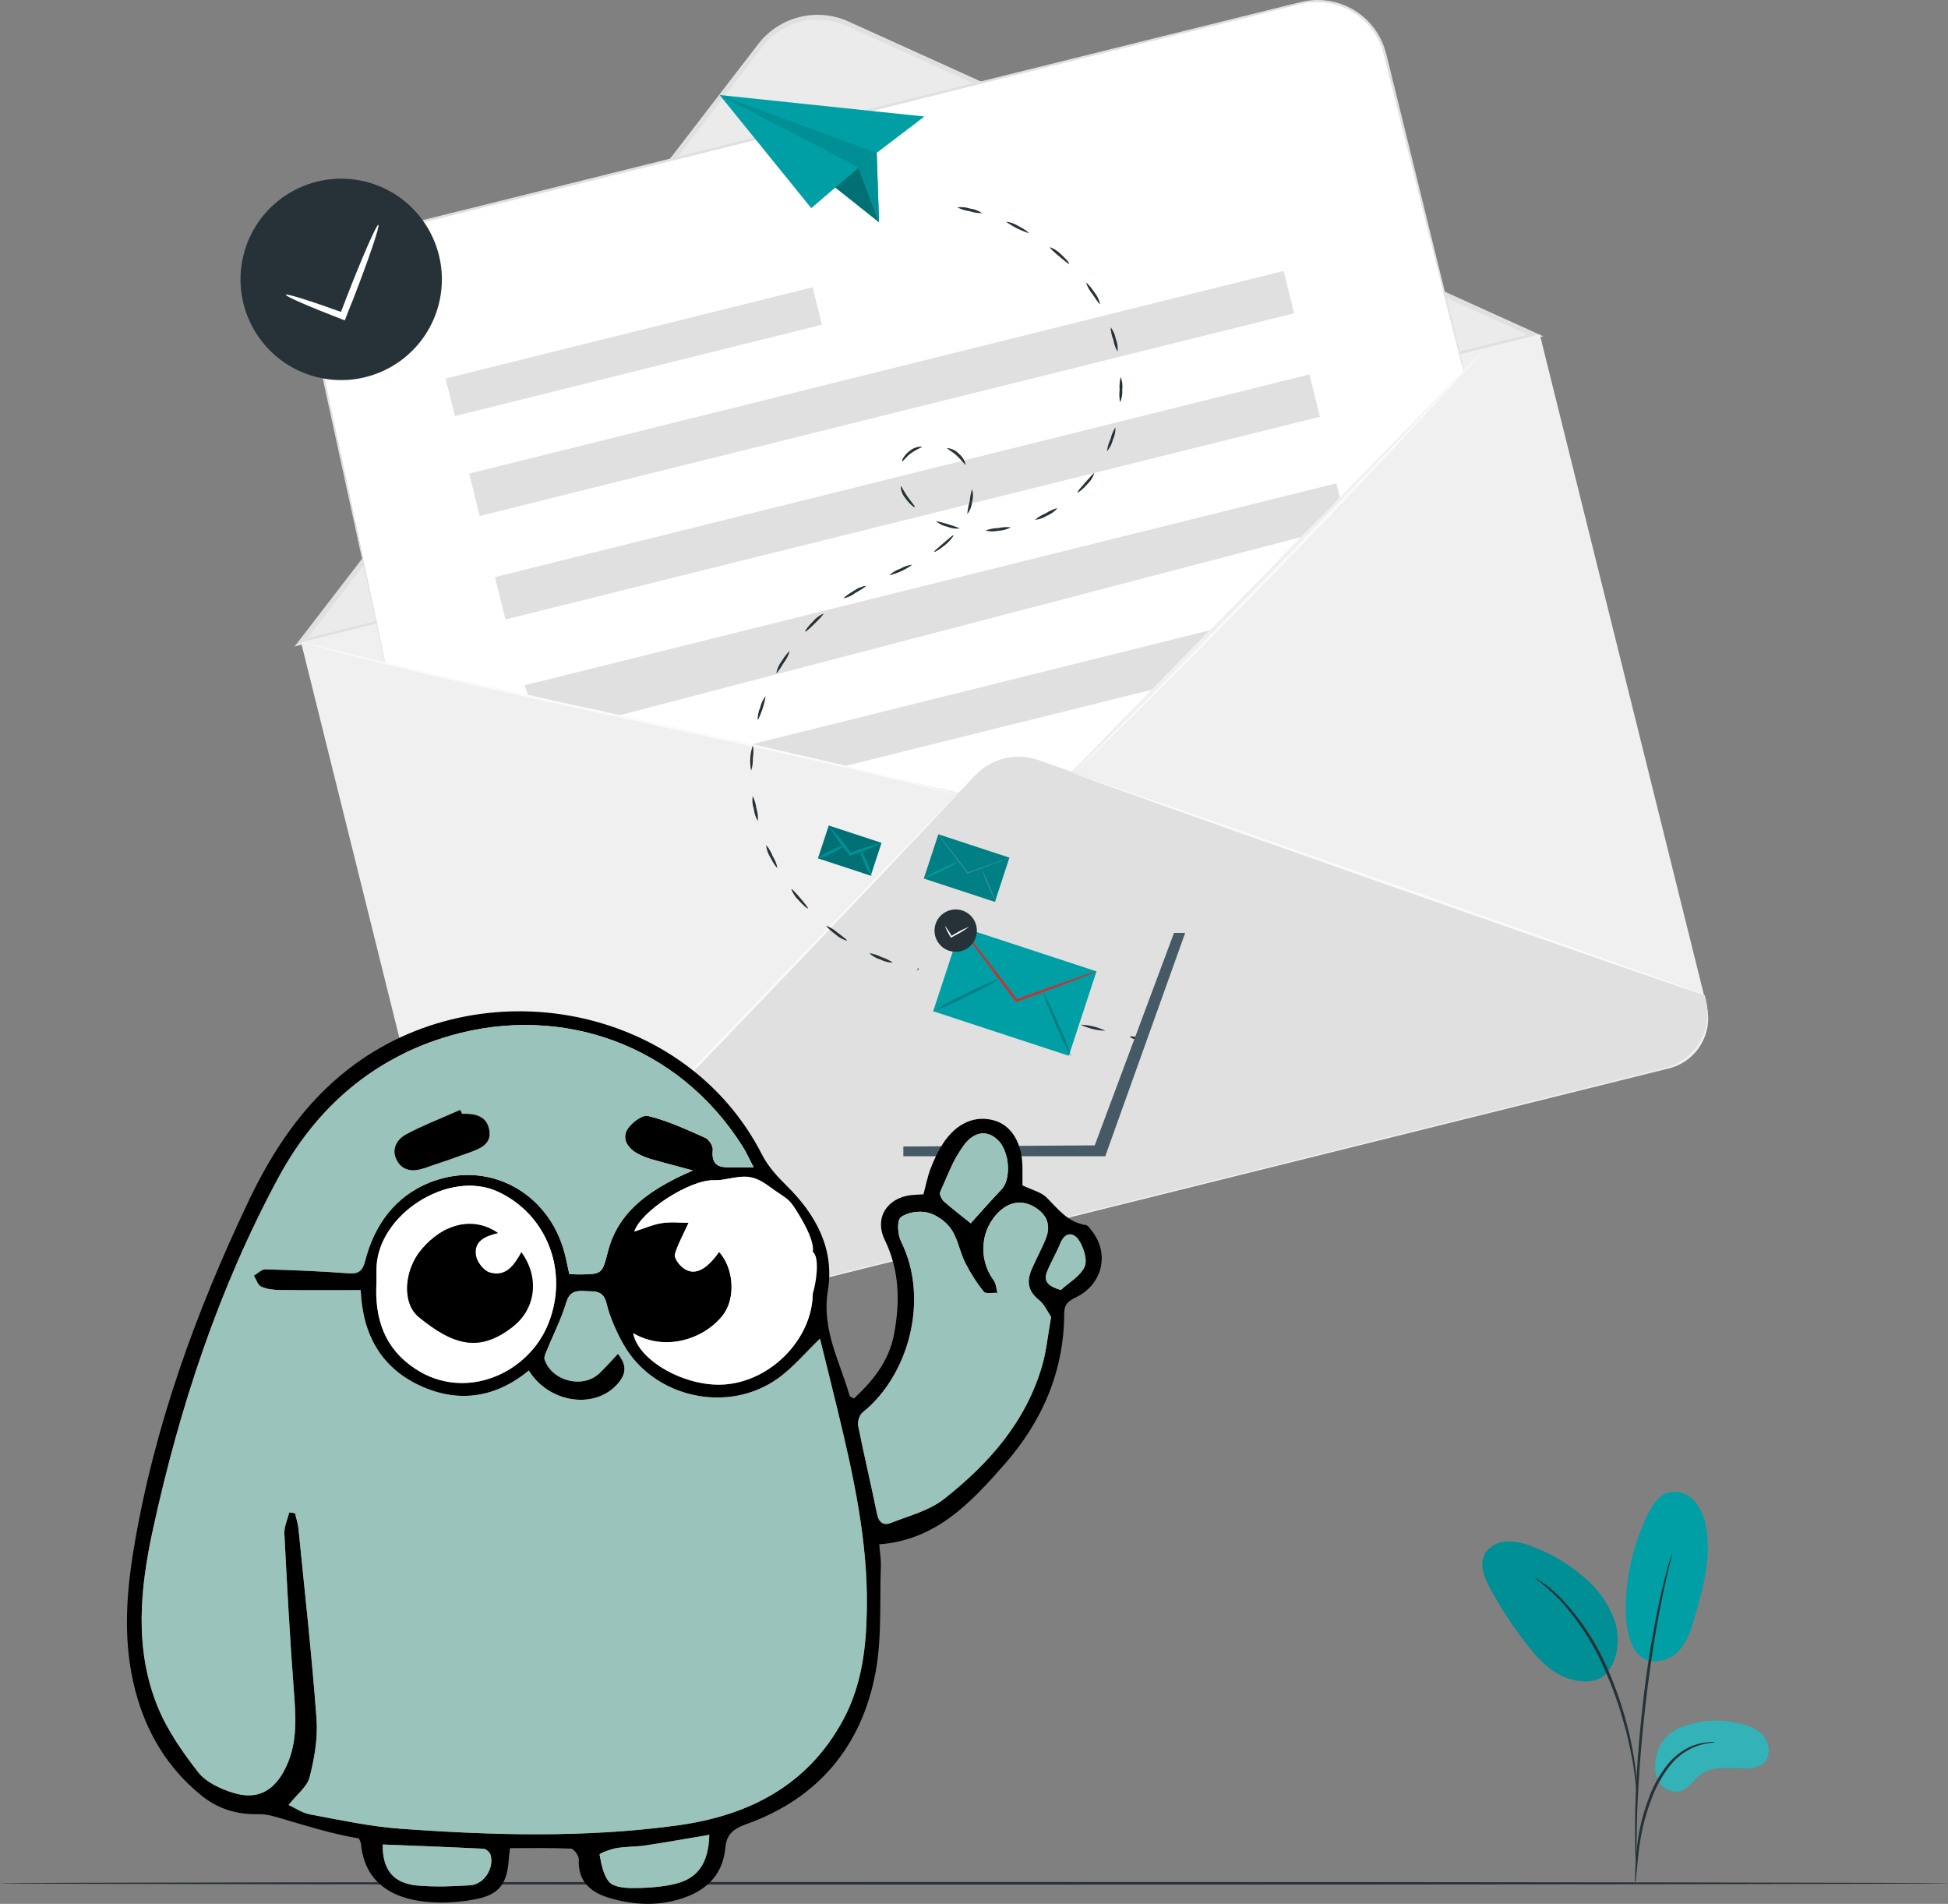 <?xml version="1.0" encoding="UTF-8"?>
<svg id="Layer_1" data-name="Layer 1" xmlns="http://www.w3.org/2000/svg" width="404" height="394.762" viewBox="0 0 404 394.762">
  <rect x="0" y="0" width="404" height="394.762" fill="#808080" stroke="none"/>
  <g id="freepik--background-complete--inject-96">
    <path d="M157.63,9.501l-95.19,123.67,256-63.64L175.85,4.931c-6.397-2.903-13.951-1.009-18.22,4.57Z" fill="#ebebeb" stroke-width="0"/>
    <path d="M61.09,134.051L157.21,9.191c4.415-5.783,12.25-7.732,18.86-4.69l144,65.23L61.09,134.051ZM169.59,4.051c-4.533.003-8.803,2.127-11.54,5.74h0l-94.27,122.51,253.06-62.91L175.64,5.391c-1.901-.857-3.964-1.297-6.05-1.29v-.05Z" fill="#e0e0e0" stroke-width="0"/>
    <path d="M62.433,133.175l256.901-63.862h0l34.611,139.233c1.427,5.74-2.07,11.55-7.81,12.977l-236.114,58.695c-5.74,1.427-11.55-2.07-12.977-7.81l-34.611-139.233h0Z" fill="#f0f0f0" stroke-width="0"/>
    <path d="M303.52,76.941l-89,90.93-134.52-30.28-15.39-71.35c-1.772-7.657,2.923-15.321,10.55-17.22L269.76.651c7.706-1.922,15.511,2.766,17.433,10.472.002.009.005.019.007.028l16.32,65.79Z" fill="#fff" stroke-width="0"/>
    <path d="M202.3,160.721l-105.69,110.44h0c1.569,6.314,7.959,10.161,14.273,8.592.002-.001.005-.001.007-.002l234.3-58.25c6.312-1.57,10.157-7.958,8.59-14.27l-.22-.88-138.2-48.75c-4.588-1.621-9.7-.4-13.06,3.12Z" fill="#e0e0e0" stroke-width="0"/>
    <rect x="92.211" y="68.906" width="78.45" height="8.01" transform="translate(-13.714 33.887) rotate(-13.97)" fill="#e0e0e0" stroke-width="0"/>
    <rect x="95.823" y="77.057" width="174.06" height="9.05" transform="translate(-14.287 46.556) rotate(-13.97)" fill="#e0e0e0" stroke-width="0"/>
    <rect x="101.166" y="98.513" width="174.06" height="9.05" transform="translate(-19.308 48.481) rotate(-13.97)" fill="#e0e0e0" stroke-width="0"/>
    <polygon points="275.11 106.071 269.82 111.361 128.02 148.431 109.49 144.101 108.79 142.091 277.16 100.211 277.89 103.121 275.11 106.071" fill="#e0e0e0" stroke-width="0"/>
    <polygon points="238.84 143.021 174.96 158.901 155.43 154.441 250.9 130.691 238.84 143.021" fill="#e0e0e0" stroke-width="0"/>
    <path d="M198.44,164.741s-.07.11-.24.3l-.76.83-2.94,3.15-10.89,11.53c-9.22,9.71-22,23.13-36.15,37.84s-27.15,27.91-36.63,37.37c-4.74,4.73-8.6,8.55-11.28,11.16l-3.09,3-.82.77c-.086.095-.183.179-.29.25.074-.104.158-.202.25-.29l.78-.81,3-3.07,11.17-11.27c9.41-9.53,22.34-22.76,36.52-37.48s27-28,36.25-37.73l11-11.41,3-3.08.8-.79c.22-.19.32-.27.32-.27Z" fill="#fafafa" stroke-width="0"/>
    <path d="M353.56,206.331c-.05.14-29.52-10.09-65.82-22.85s-65.69-23.22-65.64-23.36,29.52,10.08,65.82,22.84,65.69,23.22,65.64,23.37Z" fill="#fafafa" stroke-width="0"/>
    <path d="M307.75,72.561c-.055.089-.119.173-.19.25l-.56.69-2.37,2.63-8.83,9.59c-7.48,8.07-17.9,19.13-29.58,31.2s-22.46,22.84-30.28,30.58l-9.31,9.12-2.56,2.45-.67.63c-.16.14-.24.21-.25.2.064-.085.134-.166.21-.24l.63-.67,2.49-2.52,9.18-9.24c7.76-7.81,18.43-18.63,30.11-30.69s22.14-23.04,29.7-31.04l8.95-9.47,2.45-2.56.65-.66c.066-.092.143-.176.23-.25Z" fill="#fafafa" stroke-width="0"/>
    <path d="M198.44,164.741c-.119-.007-.236-.027-.35-.06l-1-.24-4-1c-3.42-.86-8.39-2.07-14.54-3.51-12.29-2.91-29.34-6.66-48.18-10.74s-35.88-7.89-48.15-10.9c-6.14-1.5-11.1-2.76-14.51-3.68l-3.93-1.07-1-.29c-.118-.025-.232-.065-.34-.12l.35.07,1,.23,4,1c3.43.86,8.4,2.06,14.55,3.51,12.29,2.91,29.33,6.66,48.18,10.74s35.88,7.89,48.15,10.9c6.14,1.5,11.1,2.75,14.51,3.68l3.92,1.07,1,.29.34.12Z" fill="#fafafa" stroke-width="0"/>
    <path d="M303.52,76.941s-.1-.33-.27-1l-.73-2.83c-.64-2.51-1.57-6.18-2.77-10.91l-10.07-40.12c-.533-2.12-1.077-4.29-1.63-6.51-.27-1.1-.55-2.23-.84-3.36-.14-.57-.28-1.14-.46-1.69-.157-.562-.357-1.11-.6-1.64-2.017-4.564-6.294-7.724-11.25-8.31-1.264-.175-2.546-.175-3.81,0-1.26.22-2.54.57-3.83.88l-7.85,2-16.41,4.05-72.91,18.2-73,18.12-16.39,4.06-4,1c-1.298.27-2.57.655-3.8,1.15-2.372,1.028-4.419,2.684-5.92,4.79-.726,1.023-1.318,2.136-1.76,3.31-.412,1.16-.684,2.365-.81,3.59-.29,2.45.39,4.81.87,7.14,1,4.667,1.957,9.137,2.87,13.41,3.65,17.09,6.6,30.91,8.64,40.48,1,4.78,1.79,8.48,2.33,11,.25,1.25.45,2.21.59,2.87s.18,1,.18,1c0,0-.09-.33-.24-1s-.36-1.61-.64-2.85c-.56-2.53-1.37-6.23-2.42-11-2.09-9.56-5.1-23.38-8.82-40.44-.92-4.27-1.9-8.74-2.91-13.41-.48-2.3-1.18-4.74-.88-7.27.115-1.266.391-2.513.82-3.71.457-1.212,1.065-2.361,1.81-3.42.758-1.078,1.663-2.044,2.69-2.87,1.028-.857,2.177-1.558,3.41-2.08,1.251-.511,2.547-.906,3.87-1.18l4-1,16.42-4.06,73-18.16L243,7.051l16.39-4.06,7.85-1.94c1.29-.32,2.55-.66,3.87-.89,3.894-.582,7.858.427,11,2.8,1.979,1.498,3.542,3.477,4.54,5.75.251.546.458,1.111.62,1.69.18.57.32,1.14.46,1.71.28,1.13.55,2.26.83,3.37.55,2.22,1.08,4.39,1.61,6.51l9.9,40.19c1.15,4.74,2.05,8.42,2.66,10.93.3,1.25.53,2.2.68,2.85s.11.98.11.98Z" fill="#e0e0e0" stroke-width="0"/>
  </g>
  <g id="freepik--Floor--inject-96">
    <path d="M404,390.501c0,.15-90.44.27-202,.27s-202-.11-202-.27,90.43-.28,202-.28,202,.14,202,.28Z" fill="#263238" stroke-width="0"/>
  </g>
  <g id="freepik--mail-sent--inject-96">
    <polygon points="191.71 24.161 181.82 31.691 182.3 46.071 173.25 38.881 168.25 43.161 149.25 19.701 191.71 24.161" fill="#009fa5" stroke-width="0"/>
    <path d="M178.1,34.751c0,.44,4.2,11.32,4.2,11.32l-9.05-7.19,4.85-4.13Z" fill="#009fa5" stroke-width="0"/>
    <g opacity=".3">
      <path d="M178.1,34.751c0,.44,4.2,11.32,4.2,11.32l-9.05-7.19,4.85-4.13Z" stroke-width="0"/>
    </g>
    <polygon points="149.25 19.701 178.1 34.751 182.3 46.071 181.82 31.691 149.25 19.701" fill="#009fa5" stroke-width="0"/>
    <polygon points="149.25 19.701 178.1 34.751 182.3 46.071 181.82 31.691 149.25 19.701" isolation="isolate" opacity=".1" stroke-width="0"/>
    <path d="M229.25,213.721c-1.778-.059-3.524-.484-5.13-1.25,1.778.059,3.524.484,5.13,1.25Z" fill="#263238" stroke-width="0"/>
    <path d="M237.43,215.721c0,.15-.75.1-1.59-.1s-1.5-.5-1.47-.65.75-.1,1.6.11,1.5.49,1.46.64Z" fill="#263238" stroke-width="0"/>
    <path d="M203.67,44.191c-.887.013-1.77-.126-2.61-.41-.881-.108-1.735-.376-2.52-.79.892-.117,1.798-.028,2.65.26.89.109,1.741.432,2.48.94Z" fill="#263238" stroke-width="0"/>
    <path d="M213.35,48.341c-1.678-.55-3.265-1.346-4.71-2.36.893.085,1.753.38,2.51.86,1.31.66,2.28,1.37,2.2,1.5Z" fill="#263238" stroke-width="0"/>
    <path d="M221.74,54.701c-.11.11-1-.64-2.12-1.58s-2-1.74-1.87-1.87c.853.301,1.623.798,2.25,1.45,1.09.96,1.85,1.9,1.74,2Z" fill="#263238" stroke-width="0"/>
    <path d="M228.14,63.051c-.14.07-.8-.9-1.6-2.1-.56-.688-1-1.465-1.3-2.3.11-.09.95.77,1.76,2,.564.699.955,1.521,1.14,2.4Z" fill="#263238" stroke-width="0"/>
    <path d="M231.77,72.921c-.429-.776-.727-1.617-.88-2.49-.334-.824-.52-1.701-.55-2.59.54.72.906,1.555,1.07,2.44.336.837.46,1.744.36,2.64Z" fill="#263238" stroke-width="0"/>
    <path d="M232.31,83.421c-.178-.868-.216-1.76-.11-2.64-.075-.884.006-1.774.24-2.63.305.844.411,1.748.31,2.64.063.899-.088,1.8-.44,2.63Z" fill="#263238" stroke-width="0"/>
    <path d="M229.58,93.561c.108-.878.358-1.732.74-2.53.204-.857.541-1.677,1-2.43.049.901-.134,1.799-.53,2.61-.204.871-.619,1.678-1.21,2.35Z" fill="#263238" stroke-width="0"/>
    <path d="M223.47,102.101c-.1-.12.68-1,1.63-2.08s1.71-2,1.84-1.89c-.284.856-.775,1.629-1.43,2.25-.97,1.12-1.94,1.83-2.04,1.72Z" fill="#263238" stroke-width="0"/>
    <path d="M214.65,107.781c.676-.571,1.439-1.031,2.26-1.36.739-.49,1.553-.855,2.41-1.08-.581.692-1.323,1.231-2.16,1.57-.752.493-1.614.791-2.51.87Z" fill="#263238" stroke-width="0"/>
    <path d="M204.39,109.991c.837-.308,1.719-.473,2.61-.49.865-.199,1.757-.256,2.64-.17-.785.445-1.668.689-2.57.71-.883.211-1.805.194-2.68-.05Z" fill="#263238" stroke-width="0"/>
    <path d="M194.09,108.041c1.71.356,3.384.868,5,1.53-.896.112-1.806-.012-2.64-.36-.876-.176-1.69-.58-2.36-1.17Z" fill="#263238" stroke-width="0"/>
    <path d="M186.79,100.801c.15-.05.61,1,1.43,2.18s1.61,2,1.5,2.15-1.09-.6-1.95-1.83c-.605-.696-.951-1.579-.98-2.5Z" fill="#263238" stroke-width="0"/>
    <path d="M191.23,92.611c0,.16-1.09.51-2.23,1.32s-1.75,1.82-1.89,1.74.3-1.28,1.57-2.18c.707-.607,1.619-.922,2.55-.88Z" fill="#263238" stroke-width="0"/>
    <path d="M200.27,96.361c-.14.08-.78-.9-1.82-1.86s-2.1-1.44-2-1.59c.929.073,1.795.499,2.42,1.19.718.565,1.214,1.365,1.4,2.26Z" fill="#263238" stroke-width="0"/>
    <path d="M200.61,106.571c.074-.871.238-1.733.49-2.57.075-.874.239-1.739.49-2.58.268.873.268,1.807,0,2.68-.069.904-.411,1.765-.98,2.47Z" fill="#263238" stroke-width="0"/>
    <path d="M193.76,114.421c-.09-.13.82-.88,1.91-1.81s2-1.73,2.07-1.63-.58,1.08-1.71,2-2.19,1.57-2.27,1.44Z" fill="#263238" stroke-width="0"/>
    <path d="M184.41,119.281c.662-.599,1.437-1.058,2.28-1.35.769-.453,1.624-.743,2.51-.85-1.426,1.059-3.058,1.808-4.79,2.2v0Z" fill="#263238" stroke-width="0"/>
    <path d="M175,124.061c-.08-.13.87-.84,2.13-1.6.735-.513,1.576-.855,2.46-1,.08.15-.94.76-2.19,1.48-.714.535-1.531.916-2.4,1.12Z" fill="#263238" stroke-width="0"/>
    <path d="M167,130.941c-.11-.1.58-1.08,1.63-2.11.579-.686,1.308-1.23,2.13-1.59.1.12-.71,1-1.74,2s-1.86,1.8-2.02,1.7Z" fill="#263238" stroke-width="0"/>
    <path d="M161,139.561c.168-.882.537-1.714,1.08-2.43.77-1.25,1.56-2.15,1.68-2.06-.259.849-.669,1.645-1.21,2.35-.76,1.23-1.41,2.21-1.55,2.14Z" fill="#263238" stroke-width="0"/>
    <path d="M157.16,149.361c-.051-.896.114-1.791.48-2.61.188-.88.582-1.702,1.15-2.4-.293,1.738-.842,3.423-1.63,5l0.0.01Z" fill="#263238" stroke-width="0"/>
    <path d="M155.78,159.801c-.363-1.753-.238-3.572.36-5.26.152.873.152,1.767,0,2.64.035.888-.087,1.775-.36,2.62Z" fill="#263238" stroke-width="0"/>
    <path d="M157.16,170.231c-.449-.773-.732-1.631-.83-2.52-.294-.851-.37-1.762-.22-2.65.387.801.644,1.658.76,2.54.277.847.376,1.743.29,2.63Z" fill="#263238" stroke-width="0"/>
    <path d="M161.23,179.931c-.13.08-.84-.88-1.49-2.2-.482-.759-.774-1.624-.85-2.52.576.676,1.03,1.448,1.34,2.28.474.748.813,1.574,1,2.44Z" fill="#263238" stroke-width="0"/>
    <path d="M167.55,188.361c-.1.1-1-.66-2-1.78-.644-.628-1.136-1.394-1.44-2.24.13-.1.92.78,1.86,1.88s1.69,2.03,1.58,2.14Z" fill="#263238" stroke-width="0"/>
    <path d="M175.67,195.061c-.869-.233-1.671-.668-2.34-1.27-1.18-.86-2-1.72-1.92-1.84.826.332,1.587.806,2.25,1.4,1.16.85,2.09,1.58,2.01,1.71Z" fill="#263238" stroke-width="0"/>
    <path d="M185.17,199.601c-.9-.006-1.785-.229-2.58-.65-.867-.242-1.661-.696-2.31-1.32.876.129,1.724.403,2.51.81.85.258,1.653.649,2.38,1.16Z" fill="#263238" stroke-width="0"/>
    <path d="M190.46,200.951c0,.14-.09.26-.14.25s-.07-.14,0-.29.09-.26.14-.25.03.14,0,.29Z" fill="#263238" stroke-width="0"/>
    <rect x="172.65" y="170.614" width="7.16" height="11.51" transform="translate(-46.319 288.773) rotate(-71.82)" fill="#009fa5" stroke-width="0"/>
    <g opacity=".3">
      <rect x="172.65" y="170.614" width="7.16" height="11.51" transform="translate(-46.319 288.773) rotate(-71.82)" stroke-width="0"/>
    </g>
    <path d="M182.79,174.781c-2.045,1.025-4.164,1.894-6.34,2.6l-.19.07-.12-.16-.19-.24c-1.517-1.845-2.885-3.808-4.09-5.87,1.648,1.729,3.163,3.581,4.53,5.54l.18.24-.31-.09c2.117-.871,4.301-1.57,6.53-2.09Z" fill="#009fa5" stroke-width="0"/>
    <g opacity=".1">
      <path d="M182.79,174.781c-2.045,1.025-4.164,1.894-6.34,2.6l-.19.07-.12-.16-.19-.24c-1.517-1.845-2.885-3.808-4.09-5.87,1.648,1.729,3.163,3.581,4.53,5.54l.18.24-.31-.09c2.117-.871,4.301-1.57,6.53-2.09Z" stroke-width="0"/>
    </g>
    <path d="M175,175.351c-.753.677-1.624,1.209-2.57,1.57-.871.516-1.825.878-2.82,1.07.759-.673,1.633-1.205,2.58-1.57.869-.514,1.819-.876,2.81-1.07Z" fill="#009fa5" stroke-width="0"/>
    <g opacity=".1">
      <path d="M175,175.351c-.753.677-1.624,1.209-2.57,1.57-.871.516-1.825.878-2.82,1.07.759-.673,1.633-1.205,2.58-1.57.869-.514,1.819-.876,2.81-1.07Z" stroke-width="0"/>
    </g>
    <path d="M180.75,181.641c-.612-.754-1.086-1.611-1.4-2.53-.66-1.49-1.1-2.77-.9-2.75.614.755,1.091,1.611,1.41,2.53.466.853.768,1.786.89,2.75Z" fill="#009fa5" stroke-width="0"/>
    <g opacity=".1">
      <path d="M180.75,181.641c-.612-.754-1.086-1.611-1.4-2.53-.66-1.49-1.1-2.77-.9-2.75.614.755,1.091,1.611,1.41,2.53.466.853.768,1.786.89,2.75Z" stroke-width="0"/>
    </g>
    <rect x="201.261" y="190.743" width="18.42" height="29.6" transform="translate(-50.479 341.378) rotate(-71.82)" fill="#009fa5" stroke-width="0"/>
    <path d="M227.38,201.431c-.401.23-.823.421-1.26.57l-3.5,1.37c-3,1.13-7.09,2.67-11.7,4.36l-.19.07-.12-.16-.47-.62c-3.06-4-5.82-7.73-7.79-10.42l-2.35-3.19c-.3-.382-.564-.79-.79-1.22.367.331.701.696,1,1.09l2.45,3.09c2.05,2.62,4.85,6.27,7.92,10.32l.47.61-.31-.09c4.6-1.68,8.75-3.16,11.75-4.2l3.56-1.21c.431-.165.876-.288,1.33-.37Z" fill="#ef4444" stroke-width="0"/>
    <g opacity=".2">
      <path d="M227.38,201.431c-.401.23-.823.421-1.26.57l-3.5,1.37c-3,1.13-7.09,2.67-11.7,4.36l-.19.07-.12-.16-.47-.62c-3.06-4-5.82-7.73-7.79-10.42l-2.35-3.19c-.3-.382-.564-.79-.79-1.22.367.331.701.696,1,1.09l2.45,3.09c2.05,2.62,4.85,6.27,7.92,10.32l.47.61-.31-.09c4.6-1.68,8.75-3.16,11.75-4.2l3.56-1.21c.431-.165.876-.288,1.33-.37Z" stroke-width="0"/>
    </g>
    <path d="M207.38,202.921c-2.187,1.366-4.465,2.579-6.82,3.63-2.275,1.207-4.631,2.256-7.05,3.14,2.178-1.378,4.454-2.595,6.81-3.64,2.274-1.215,4.633-2.261,7.06-3.13Z" fill="#009fa5" stroke-width="0"/>
    <g opacity=".2">
      <path d="M207.38,202.921c-2.187,1.366-4.465,2.579-6.82,3.63-2.275,1.207-4.631,2.256-7.05,3.14,2.178-1.378,4.454-2.595,6.81-3.64,2.274-1.215,4.633-2.261,7.06-3.13Z" stroke-width="0"/>
    </g>
    <path d="M222.14,219.091c-1.231-2.146-2.303-4.378-3.21-6.68-1.068-2.234-1.971-4.544-2.7-6.91,1.232,2.149,2.305,4.385,3.21,6.69,1.069,2.23,1.972,4.536,2.7,6.9Z" fill="#009fa5" stroke-width="0"/>
    <g opacity=".2">
      <path d="M222.14,219.091c-1.231-2.146-2.303-4.378-3.21-6.68-1.068-2.234-1.971-4.544-2.7-6.91,1.232,2.149,2.305,4.385,3.21,6.69,1.069,2.23,1.972,4.536,2.7,6.9Z" stroke-width="0"/>
    </g>
    <path d="M200.8,196.501c-1.955,1.434-4.702,1.012-6.136-.943-1.434-1.955-1.012-4.702.943-6.136,1.953-1.433,4.699-1.013,6.134.939,1.436,1.953,1.017,4.701-.936,6.137-.001.001-.002.002-.004.003Z" fill="#263238" stroke-width="0"/>
    <path d="M201,192.151c-.929.691-1.916,1.3-2.95,1.82l-.7.39-.13.07-.07-.12c-.473-.751-.875-1.544-1.2-2.37.557.693,1.043,1.44,1.45,2.23l-.19-.06.7-.4c.983-.609,2.017-1.131,3.09-1.56Z" fill="#fff" stroke-width="0"/>
    <rect x="195.644" y="172.241" width="9.65" height="15.51" transform="translate(-33.089 314.298) rotate(-71.82)" fill="#009fa5" stroke-width="0"/>
    <g opacity=".2">
      <rect x="195.644" y="172.241" width="9.65" height="15.51" transform="translate(-33.089 314.298) rotate(-71.82)" stroke-width="0"/>
    </g>
    <path d="M209.31,177.841c-.205.123-.423.224-.65.3l-1.84.72c-1.55.59-3.71,1.4-6.13,2.28h-.1l-.06-.09-.24-.32c-1.61-2.12-3-4.05-4.09-5.46l-1.2-1.63c-.155-.201-.292-.415-.41-.64.185.173.353.364.5.57l1.29,1.62c1.07,1.37,2.54,3.28,4.14,5.4l.25.33h-.16c2.41-.88,4.58-1.66,6.16-2.2l1.86-.63c.217-.109.445-.193.68-.25Z" fill="#009fa5" stroke-width="0"/>
    <g opacity=".2">
      <path d="M209.31,177.841c-.205.123-.423.224-.65.3l-1.84.72c-1.55.59-3.71,1.4-6.13,2.28h-.1l-.06-.09-.24-.32c-1.61-2.12-3-4.05-4.09-5.46l-1.2-1.63c-.155-.201-.292-.415-.41-.64.185.173.353.364.5.57l1.29,1.62c1.07,1.37,2.54,3.28,4.14,5.4l.25.33h-.16c2.41-.88,4.58-1.66,6.16-2.2l1.86-.63c.217-.109.445-.193.68-.25Z" fill="#ef4444" stroke-width="0"/>
    </g>
    <path d="M198.84,178.621c-1.146.713-2.339,1.347-3.57,1.9-1.194.633-2.431,1.185-3.7,1.65,1.142-.723,2.335-1.362,3.57-1.91,1.192-.635,2.429-1.183,3.7-1.64Z" fill="#009fa5" stroke-width="0"/>
    <g opacity=".2">
      <path d="M198.84,178.621c-1.146.713-2.339,1.347-3.57,1.9-1.194.633-2.431,1.185-3.7,1.65,1.142-.723,2.335-1.362,3.57-1.91,1.192-.635,2.429-1.183,3.7-1.64Z" fill="#009fa5" stroke-width="0"/>
    </g>
    <path d="M206.57,187.091c-.645-1.124-1.207-2.294-1.68-3.5-.556-1.173-1.03-2.382-1.42-3.62,1.213,2.291,2.249,4.671,3.1,7.12h-0Z" fill="#009fa5" stroke-width="0"/>
    <g opacity=".2">
      <path d="M206.57,187.091c-.645-1.124-1.207-2.294-1.68-3.5-.556-1.173-1.03-2.382-1.42-3.62,1.213,2.291,2.249,4.671,3.1,7.12h-0Z" fill="#ef4444" stroke-width="0"/>
    </g>
    <path d="M91,63.071c-2.84,11.177-14.202,17.935-25.379,15.095-11.177-2.84-17.935-14.202-15.095-25.379,2.839-11.175,14.199-17.933,25.374-15.096,11.176,2.842,17.934,14.202,15.1,25.38Z" fill="#263238" stroke-width="0"/>
    <path d="M78.47,46.611c.37.15-2,7.14-5.3,15.62-.49,1.23-1,2.41-1.41,3.57l-.25.63-.63-.24c-6.77-2.61-11.72-4.76-11.6-5.07s5.26,1.31,12.08,3.78l-.88.4c.44-1.16.9-2.35,1.37-3.58,3.29-8.49,6.26-15.22,6.62-15.11Z" fill="#fff" stroke-width="0"/>
  </g>
  <g id="freepik--Plant--inject-96">
    <path d="M347.65,358.591c3.741-1.757,7.947-2.269,12-1.46,2.18.36,4.45,1,5.94,2.64s1.76,4.52.06,5.93c-1.101.737-2.421,1.072-3.74.95-3.18,0-6.7-.6-9.24,1.31-1.45,1.09-2.41,2.9-4.14,3.44-1.778.405-3.61-.409-4.5-2-.824-1.591-1.007-3.438-.51-5.16.416-2.426,1.945-4.517,4.13-5.65Z" fill="#009fa5" stroke-width="0"/>
    <g opacity=".2">
      <path d="M347.65,358.591c3.741-1.757,7.947-2.269,12-1.46,2.18.36,4.45,1,5.94,2.64s1.76,4.52.06,5.93c-1.101.737-2.421,1.072-3.74.95-3.18,0-6.7-.6-9.24,1.31-1.45,1.09-2.41,2.9-4.14,3.44-1.778.405-3.61-.409-4.5-2-.824-1.591-1.007-3.438-.51-5.16.416-2.426,1.945-4.517,4.13-5.65Z" fill="#fff" stroke-width="0"/>
    </g>
    <path d="M339.28,342.431c2.24,3.19,6.58,2.13,8.59.18s2.87-4.77,3.64-7.46c1.77-6.15,3.55-12.6,2.24-18.86-.323-1.897-1.156-3.67-2.41-5.13-1.298-1.461-3.275-2.12-5.19-1.73-2.19.58-3.55,2.73-4.53,4.77-2.896,6.024-4.416,12.616-4.45,19.3,0,3.11.36,6.37,2.11,8.94" fill="#009fa5" stroke-width="0"/>
    <path d="M333.15,347.011c2.42-2.88,2.88-7.08,1.8-10.69-1.225-3.581-3.412-6.757-6.32-9.18-3.312-2.925-7.16-5.18-11.33-6.64-1.618-.654-3.357-.95-5.1-.87-1.766.105-3.367,1.074-4.28,2.59-1.19,2.27-.05,5,1.19,7.28,2.181,3.968,4.668,7.76,7.44,11.34,2.23,2.87,4.79,5.71,8.19,7s6.93,1.15,8.73-1.21" fill="#009fa5" stroke-width="0"/>
    <g opacity=".1">
      <path d="M333.15,347.011c2.42-2.88,2.88-7.08,1.8-10.69-1.225-3.581-3.412-6.757-6.32-9.18-3.312-2.925-7.16-5.18-11.33-6.64-1.618-.654-3.357-.95-5.1-.87-1.766.105-3.367,1.074-4.28,2.59-1.19,2.27-.05,5,1.19,7.28,2.181,3.968,4.668,7.76,7.44,11.34,2.23,2.87,4.79,5.71,8.19,7s6.93,1.15,8.73-1.21" stroke-width="0"/>
    </g>
    <path d="M339.13,390.561c.116-.475.183-.961.2-1.45.11-1.06.23-2.38.39-4,.196-1.947.493-3.883.89-5.8.517-2.337,1.222-4.628,2.11-6.85.868-2.222,2.046-4.309,3.5-6.2,1.18-1.541,2.69-2.799,4.42-3.68,1.172-.577,2.427-.969,3.72-1.16.486-.017.968-.084,1.44-.2-.485-.059-.975-.059-1.46,0-1.346.101-2.663.439-3.89,1-1.817.863-3.411,2.133-4.66,3.71-1.515,1.916-2.738,4.046-3.63,6.32-.898,2.269-1.597,4.611-2.09,7-.377,1.939-.634,3.899-.77,5.87-.13,1.68-.18,3-.2,4-.039.48-.029.962.03,1.44Z" fill="#263238" stroke-width="0"/>
    <path d="M339.4,387.501c.03-.222.03-.448,0-.67v-1.92c0-1.67,0-4.09.08-7.07.15-6,.66-14.21,1.66-23.26s2.32-17.2,3.53-23c.28-1.46.57-2.78.84-3.93s.48-2.16.69-3,.33-1.38.45-1.87c.068-.217.108-.443.12-.67-.101.2-.179.412-.23.63l-.56,1.85c-.25.8-.5,1.79-.79,2.94s-.62,2.46-.94,3.93c-1.631,7.609-2.856,15.3-3.67,23.04-1,9.07-1.44,17.33-1.48,23.31,0,3,0,5.41.1,7.08.047.78.087,1.42.12,1.92.004.232.031.463.08.69Z" fill="#263238" stroke-width="0"/>
    <path d="M339.44,371.581c.054-.666.054-1.334,0-2-.112-1.823-.319-3.639-.62-5.44-.994-5.956-2.7-11.771-5.08-17.32-2.298-5.609-5.599-10.753-9.74-15.18-.716-.759-1.481-1.471-2.29-2.13-.35-.3-.66-.59-1-.83l-.88-.61c-.538-.406-1.107-.77-1.7-1.09,1.949,1.535,3.803,3.189,5.55,4.95,4.003,4.463,7.216,9.577,9.5,15.12,1.313,3.024,2.425,6.13,3.33,9.3.87,2.91,1.45,5.59,1.89,7.85s.65,4.11.8,5.39c.032.668.113,1.333.24,1.99Z" fill="#263238" stroke-width="0"/>
  </g>
  <g id="freepik--Device--inject-96">
    <polygon points="187.35 239.751 229.22 239.751 245.8 193.431 243.48 193.431 227.04 237.491 187.35 237.721 187.35 239.751" fill="#455a64" stroke-width="0"/>
  </g>
  <path d="M182.351,320.216c11.869-.914,19.036-8.706,25.971-16.589,7.829-8.901,12.36-19.299,12.391-31.341.005-1.96.994-2.581,2.48-3.312,5.475-2.693,6.948-9.033,3.275-13.715-.374-.477-.81-1.181-1.296-1.253-3.7-.55-5.715-3.305-8.119-5.7-1.152-1.148-3.029-1.568-5.003-2.523,0-.989.013-2.386-.002-3.783-.054-4.944-2.218-8.572-5.733-9.633-3.997-1.206-7.931.446-10.725,4.715-1.055,1.612-1.888,3.403-2.583,5.205-.654,1.696-.992,3.513-1.492,5.359-.936.055-1.744.066-2.542.157-5.02.571-7.684,4.761-5.484,9.282,3.082,6.336,3.182,12.816,1.944,19.509-1.04,5.622-4.392,9.7-8.307,13.374-.564-.305-.86-.366-.898-.501-2.041-7.169-5.866-13.764-4.532-21.887,1.406-8.562-2.442-15.716-8.558-21.726-1.933-1.9-3.865-4.016-5.078-6.4-15.837-31.121-58.237-39.181-85.82-17.77-9.347,7.256-15.75,16.951-20.768,27.519-10.952,23.065-19.612,46.908-23.777,72.217-1.612,9.794-2.167,19.578.418,29.312,2.276,8.572,6.629,15.819,13.556,21.479,3.517,2.873,7.457,4.073,11.972,3.946,1.652-.047,3.357.504,4.979.981,5.18,1.521,10.333,3.136,15.811,4.061.148.36.394.71.428,1.081.692,7.37,5.501,10.85,12.106,11.874,3.757.582,7.8.376,11.552-.331,5.151-.971,6.692-3.317,7.022-8.569.037-.594.137-1.183.239-2.043,4.283,0,8.463-.093,12.63.103.605.029,1.668,1.466,1.631,2.207-.229,4.562,2.421,6.828,6.251,7.984,5.317,1.605,10.71,1.806,16.015-.179,4.725-1.768,7.648-5.041,8.124-10.199.253-2.743,1.596-3.91,4.346-4.892,14.847-5.299,23.902-16.09,26.793-31.407,1.35-7.153.844-14.661,1.115-22.01.052-1.412-.195-2.835-.332-4.603ZM61.183,313.759c-.397-.053-.795-.107-1.192-.16-.357,1.468-1.084,2.955-1.011,4.402.541,10.733,1.128,21.467,1.937,32.182.411,5.452.893,10.772-1.498,15.988-2.291,4.997-5.84,7.19-11.054,5.567-2.637-.821-5.624-2.188-7.244-4.256-3.302-4.215-6.475-8.793-8.468-13.72-4.846-11.984-3.579-24.524-.924-36.687,5.528-25.32,13.585-49.803,25.932-72.761,7.956-14.794,19.875-25.014,35.757-29.573,23.03-6.61,47.173,1.785,60.552,22.894.796,1.255,1.399,2.632,2.342,4.428-1.584,0-2.576.029-3.565-.006-2.452-.087-5.37.559-4.925-3.655.083-.791-.804-2.146-1.577-2.489-3.883-1.722-7.791-3.552-11.885-4.538-1.227-.295-3.805,1.693-4.468,3.204-.876,1.996.703,3.863,2.766,4.836.832.392,1.698.74,2.581.99,2.611.739,5.239,1.42,8.465,2.285-1.404.642-2.22.988-3.013,1.381-6.707,3.322-12.541,7.531-14.563,15.267-1.266,4.843-1.154,4.875-6.141,4.91-.597.004-1.194-.05-1.92-.083-.333-1.5-.599-2.891-.952-4.26-3.287-12.732-15.958-19.564-27.991-14.713-7.204,2.905-11.456,8.784-13.379,16.208-.552,2.132-1.331,2.779-3.508,2.615-5.724-.431-11.465-.664-17.204-.821-.78-.021-1.585.845-2.378,1.301.493.791.811,1.962,1.518,2.286,1.156.53,2.563.677,3.867.693,5.513.068,11.027.029,16.768.029.363,9.178,4.225,16.054,12.27,19.795,7.992,3.715,15.72,2.538,22.599-3.125,4.05,6.587,13.268,8.1,18.091,3.11,2.153-2.228,2.335-4.133.393-6.569-1.275,1.346-2.477,2.704-3.773,3.967-3.412,3.326-9.895,1.763-11.448-2.778-.157-.46.142-1.132.357-1.653,1.39-3.386,3.091-6.675,4.134-10.163.699-2.337,2.068-2.496,3.888-2.375,1.849.123,3.763-.342,4.455,2.508.712,2.932,2.003,5.805,3.489,8.452,6.301,11.224,21.87,14.637,32.289,6.982,3.043-2.236,5.534-5.225,8.507-8.089,1.255,5.086,2.521,10.127,3.741,15.179,3.228,13.37,6.18,26.803,5.983,40.653-.114,8.016-.971,15.907-4.923,23.228-7.431,13.765-19.814,19.888-34.411,21.875-19.052,2.594-38.251,2.066-57.385.685-6.297-.455-12.54-1.818-18.769-2.975-1.674-.311-3.204-1.393-4.446-1.96,1.729-2.19,3.856-3.771,4.364-5.765.995-3.904,1.729-8.086,1.435-12.069-.971-13.166-2.439-26.295-3.749-39.435-.108-1.087-.47-2.149-.714-3.223ZM217.996,273.069c-.709,3.977-.99,7.069-1.832,10-3.371,11.734-11.101,20.457-20.404,27.761-3.078,2.417-7.264,3.47-11.019,4.954-1.393.551-2.47-.005-2.836-1.801-1.248-6.12-2.705-12.198-3.922-18.324-.171-.859.248-2.271.9-2.791,9.61-7.668,13.923-23.498,7.983-35.488-.699-1.41-.88-4.309-.062-4.959,1.333-1.06,3.831-1.419,5.573-.994,1.824.445,3.801,1.846,4.87,3.405,1.394,2.034,1.805,4.713,2.93,6.97,1.061,2.127,2.369,4.17,3.857,6.018.409.508,1.852.183,2.821.241-.248-.868-.277-1.897-.778-2.578-3.309-4.492-2.759-10.746,1.377-14.464,2.197-1.976,4.864-2.19,7.348-.588,2.416,1.558,3.158,3.739,2.108,6.374-.869,2.182-2.027,4.246-2.953,6.407-1.029,2.401-.829,4.447,1.451,6.27,1.242.993,1.944,2.66,2.588,3.588ZM168.561,268.275c-.115,9.239-8.514,18.034-18.21,18.786-8.113.629-18.002-4.899-19.036-10.642,6.496,3.851,14.573,1.359,18.551-3.66,2.741-3.458,2.398-9.683-.726-13.194-2.85,4.072-5.491,5.151-7.806,3.047-.699-.636-1.559-1.891-1.358-2.57.616-2.084,1.711-4.027,2.837-6.503-1.726,0-3.665-.234-5.518.064-1.941.313-3.8,1.137-5.737,1.751,1.383-4.293,11.645-10.813,16.514-10.629,1.069.041,2.162-.171,3.224-.369,2.893-.54,5.866-.602,7.234,2.447,2.129,4.746,3.866,9.676,5.568,14.597.301.871-.376,2.081-.636,3.299,1.418.994,3.186,2.235,5.1,3.576ZM78.071,266.025c0-.919-0-1.839-0-2.758.001-11.356,14.98-20.939,25.243-16.149,10.164,4.744,14.688,16.548,10.419,27.284-4.232,10.643-17.446,16.186-27.662,9.384-6.419-4.274-8.384-10.476-8.001-17.761ZM147.108,380.445c-.177,6.194-2.565,9.36-7.959,10.372-2.701.507-5.499.691-8.249.662-1.579-.017-3.738-.263-4.585-1.28-1.215-1.459-1.6-3.693-1.969-5.665-.044-.235,2.189-1.111,3.43-1.323,2.011-.343,4.091-.27,6.112-.573,4.336-.65,8.654-1.428,13.221-2.195ZM201.324,253.637c-1.563-1.256-3.616-2.817-5.546-4.518-.488-.43-.998-1.493-.793-1.946,1.496-3.31,2.749-6.858,4.903-9.708,2.39-3.162,5.185-3.111,7.312-.814,2.253,2.432,2.47,7.952.52,9.973-2.272,2.354-4.416,4.832-6.396,7.014ZM79.356,382.454c7.107.281,14.009.529,20.906.879.519.026,1.288.686,1.452,1.206.863,2.722-1.289,6.181-4.154,6.366-3.664.237-7.378.379-11.024.052-5.012-.449-7.21-3.301-7.18-8.503ZM220.003,267.492c-2.668-.806-3.679-1.806-2.837-3.878.806-1.981,1.92-3.837,2.727-5.818,1.019-2.5,2.83-2.242,3.883-.614.984,1.521,1.801,4.09,1.158,5.496-.892,1.949-3.219,3.241-4.932,4.814Z" stroke-width="0"/>
  <path d="M61.183,313.759c.244,1.074.606,2.136.714,3.223,1.311,13.14,2.778,26.269,3.749,39.435.294,3.983-.44,8.165-1.435,12.069-.508,1.994-2.636,3.575-4.364,5.765,1.241.566,2.772,1.649,4.446,1.96,6.229,1.158,12.471,2.521,18.769,2.975,19.134,1.381,38.333,1.909,57.385-.685,14.597-1.988,26.98-8.11,34.411-21.875,3.952-7.321,4.81-15.211,4.923-23.228.196-13.85-2.755-27.283-5.983-40.653-1.22-5.052-2.486-10.094-3.741-15.179-2.973,2.864-5.463,5.853-8.507,8.089-10.419,7.655-25.988,4.242-32.289-6.982-1.486-2.647-2.777-5.521-3.489-8.452-.692-2.85-2.605-2.385-4.455-2.508-1.82-.121-3.189.037-3.888,2.375-1.042,3.487-2.743,6.777-4.134,10.163-.214.521-.514,1.193-.357,1.653,1.553,4.542,8.036,6.104,11.448,2.778,1.296-1.263,2.498-2.621,3.773-3.967,1.942,2.436,1.76,4.341-.393,6.569-4.823,4.99-14.041,3.478-18.091-3.11-6.879,5.662-14.607,6.84-22.599,3.125-8.046-3.74-11.907-10.617-12.27-19.795-5.74,0-11.255.039-16.768-.029-1.305-.016-2.711-.162-3.867-.693-.707-.324-1.025-1.495-1.518-2.286.793-.456,1.598-1.322,2.378-1.301,5.739.157,11.48.39,17.204.821,2.177.164,2.956-.483,3.508-2.615,1.923-7.424,6.175-13.304,13.379-16.208,12.033-4.852,24.705,1.981,27.991,14.713.353,1.369.619,2.76.952,4.26.726.033,1.323.087,1.92.083,4.987-.035,4.875-.067,6.141-4.91,2.022-7.736,7.856-11.945,14.563-15.267.793-.393,1.61-.74,3.013-1.381-3.226-.866-5.854-1.546-8.465-2.285-.884-.25-1.749-.598-2.581-.99-2.063-.973-3.642-2.84-2.766-4.836.663-1.511,3.241-3.5,4.468-3.204,4.094.985,8.002,2.815,11.885,4.538.773.343,1.661,1.698,1.577,2.489-.444,4.213,2.473,3.567,4.925,3.655.99.035,1.982.006,3.565.006-.943-1.796-1.546-3.173-2.342-4.428-13.379-21.109-37.522-29.504-60.552-22.894-15.882,4.559-27.801,14.779-35.757,29.573-12.347,22.959-20.404,47.441-25.932,72.761-2.656,12.163-3.922,24.703.924,36.687,1.992,4.927,5.166,9.505,8.468,13.72,1.62,2.068,4.607,3.435,7.244,4.256,5.214,1.623,8.763-.569,11.054-5.567,2.391-5.216,1.909-10.536,1.498-15.988-.809-10.716-1.396-21.449-1.937-32.182-.073-1.447.654-2.934,1.011-4.402.397.053.795.107,1.192.16ZM95.466,230.12c.121.274.243.548.364.822,2.645-.082,5.161.388,5.655,3.451.462,2.868-1.932,3.776-4.08,4.558-3.172,1.155-6.367,2.252-9.576,3.298-2.249.733-4.411.537-5.573-1.786-1.129-2.258.145-4.255,1.957-5.232,3.617-1.952,7.488-3.435,11.254-5.112Z" fill="#9ac3bb" stroke-width="0"/>
  <path d="M217.996,273.069c-.644-.928-1.346-2.595-2.588-3.588-2.28-1.823-2.48-3.869-1.451-6.27.926-2.161,2.084-4.226,2.953-6.407,1.05-2.636.308-4.817-2.108-6.374-2.484-1.601-5.15-1.387-7.348.588-4.136,3.718-4.686,9.971-1.377,14.464.502.681.531,1.71.778,2.578-.969-.057-2.412.267-2.821-.241-1.488-1.848-2.796-3.891-3.857-6.018-1.125-2.256-1.535-4.936-2.93-6.97-1.069-1.56-3.047-2.96-4.87-3.405-1.743-.425-4.24-.067-5.573.994-.818.65-.637,3.549.062,4.959,5.94,11.99,1.627,27.82-7.983,35.488-.653.521-1.071,1.933-.9,2.791,1.218,6.126,2.675,12.204,3.922,18.324.366,1.796,1.442,2.352,2.836,1.801,3.755-1.484,7.941-2.537,11.019-4.954,9.304-7.304,17.033-16.027,20.404-27.761.842-2.931,1.122-6.023,1.832-10Z" fill="#9ac3bb" stroke-width="0"/>
  <path d="M168.561,268.275c.831-2.685,1.418-7.73,0-8.724.261-1.218-.457-3.63-2.488-7.074-2.645-4.486-2.411-3.453-6.725-6.622-3.231-2.373-5.159-2.039-8.052-1.499-1.063.198-2.155.41-3.224.369-4.869-.184-15.131,6.336-16.514,10.629,1.937-.614,3.796-1.439,5.737-1.751,1.853-.299,3.792-.064,5.518-.064-1.126,2.476-2.221,4.419-2.837,6.503-.201.68.659,1.935,1.358,2.57,2.315,2.105,4.956,1.025,7.806-3.047,3.124,3.511,3.467,9.736.726,13.194-3.978,5.019-12.054,7.511-18.551,3.66,1.034,5.743,10.924,11.271,19.036,10.642,9.696-.752,18.095-9.547,18.21-18.786Z" fill="#fff" stroke-width="0"/>
  <path d="M78.071,266.025c-.384,7.286,1.582,13.487,8.001,17.761,10.215,6.802,23.429,1.259,27.662-9.384,4.269-10.736-.255-22.54-10.419-27.284-10.263-4.79-25.242,4.792-25.243,16.149-0.0.919 0,1.839 0,2.758ZM108.131,259.636c3.724,5.105,3.102,11.601-1.724,15.422-6.987,5.531-12.466,3.819-19.561-1.978-3.542-2.894-3.03-9.732.549-13.983,4.648-5.52,10.899-6.934,15.898-3.426-2.635.623-5.109,1.639-4.563,4.733.231,1.309,1.607,3.065,2.819,3.428,3.405,1.02,5.128-1.565,6.583-4.197Z" fill="#fff" stroke-width="0"/>
  <path d="M147.108,380.445c-4.567.766-8.884,1.544-13.221,2.195-2.021.303-4.101.23-6.112.573-1.241.212-3.474,1.088-3.43,1.323.37,1.972.754,4.206,1.969,5.665.848,1.017,3.006,1.263,4.585,1.28,2.75.029,5.549-.156,8.249-.662,5.394-1.012,7.782-4.178,7.959-10.372Z" fill="#9ac3bb" stroke-width="0"/>
  <path d="M201.324,253.637c1.98-2.182,4.124-4.66,6.396-7.014,1.95-2.02,1.733-7.541-.52-9.973-2.127-2.297-4.922-2.348-7.312.814-2.154,2.85-3.408,6.398-4.903,9.708-.205.454.305,1.516.793,1.946,1.93,1.701,3.983,3.262,5.546,4.518Z" fill="#9ac3bb" stroke-width="0"/>
  <path d="M79.356,382.454c-.03,5.202,2.169,8.054,7.18,8.503,3.647.327,7.36.185,11.024-.052,2.865-.185,5.017-3.644,4.154-6.366-.165-.52-.933-1.179-1.452-1.206-6.897-.349-13.799-.597-20.906-.879Z" fill="#9ac3bb" stroke-width="0"/>
  <path d="M220.003,267.492c1.713-1.573,4.039-2.865,4.932-4.814.644-1.405-.174-3.975-1.158-5.496-1.054-1.629-2.864-1.886-3.883.614-.807,1.981-1.921,3.837-2.727,5.818-.843,2.072.168,3.072,2.837,3.878Z" fill="#9ac3bb" stroke-width="0"/>
  <path d="M95.466,230.12c-3.766,1.677-7.636,3.16-11.254,5.112-1.812.978-3.086,2.975-1.957,5.232,1.162,2.322,3.324,2.519,5.573,1.786,3.209-1.047,6.405-2.143,9.576-3.298,2.148-.783,4.542-1.691,4.08-4.558-.494-3.063-3.01-3.533-5.655-3.451-.121-.274-.243-.548-.364-.822Z" stroke-width="0"/>
  <path d="M108.131,259.636c-1.454,2.632-3.177,5.217-6.583,4.197-1.212-.363-2.588-2.119-2.819-3.428-.545-3.094,1.928-4.111,4.563-4.733-4.999-3.508-11.25-2.094-15.898,3.426-3.579,4.251-4.091,11.088-.549,13.983,7.095,5.797,12.574,7.509,19.561,1.978,4.826-3.82,5.448-10.317,1.724-15.422Z" stroke-width="0"/>
</svg>